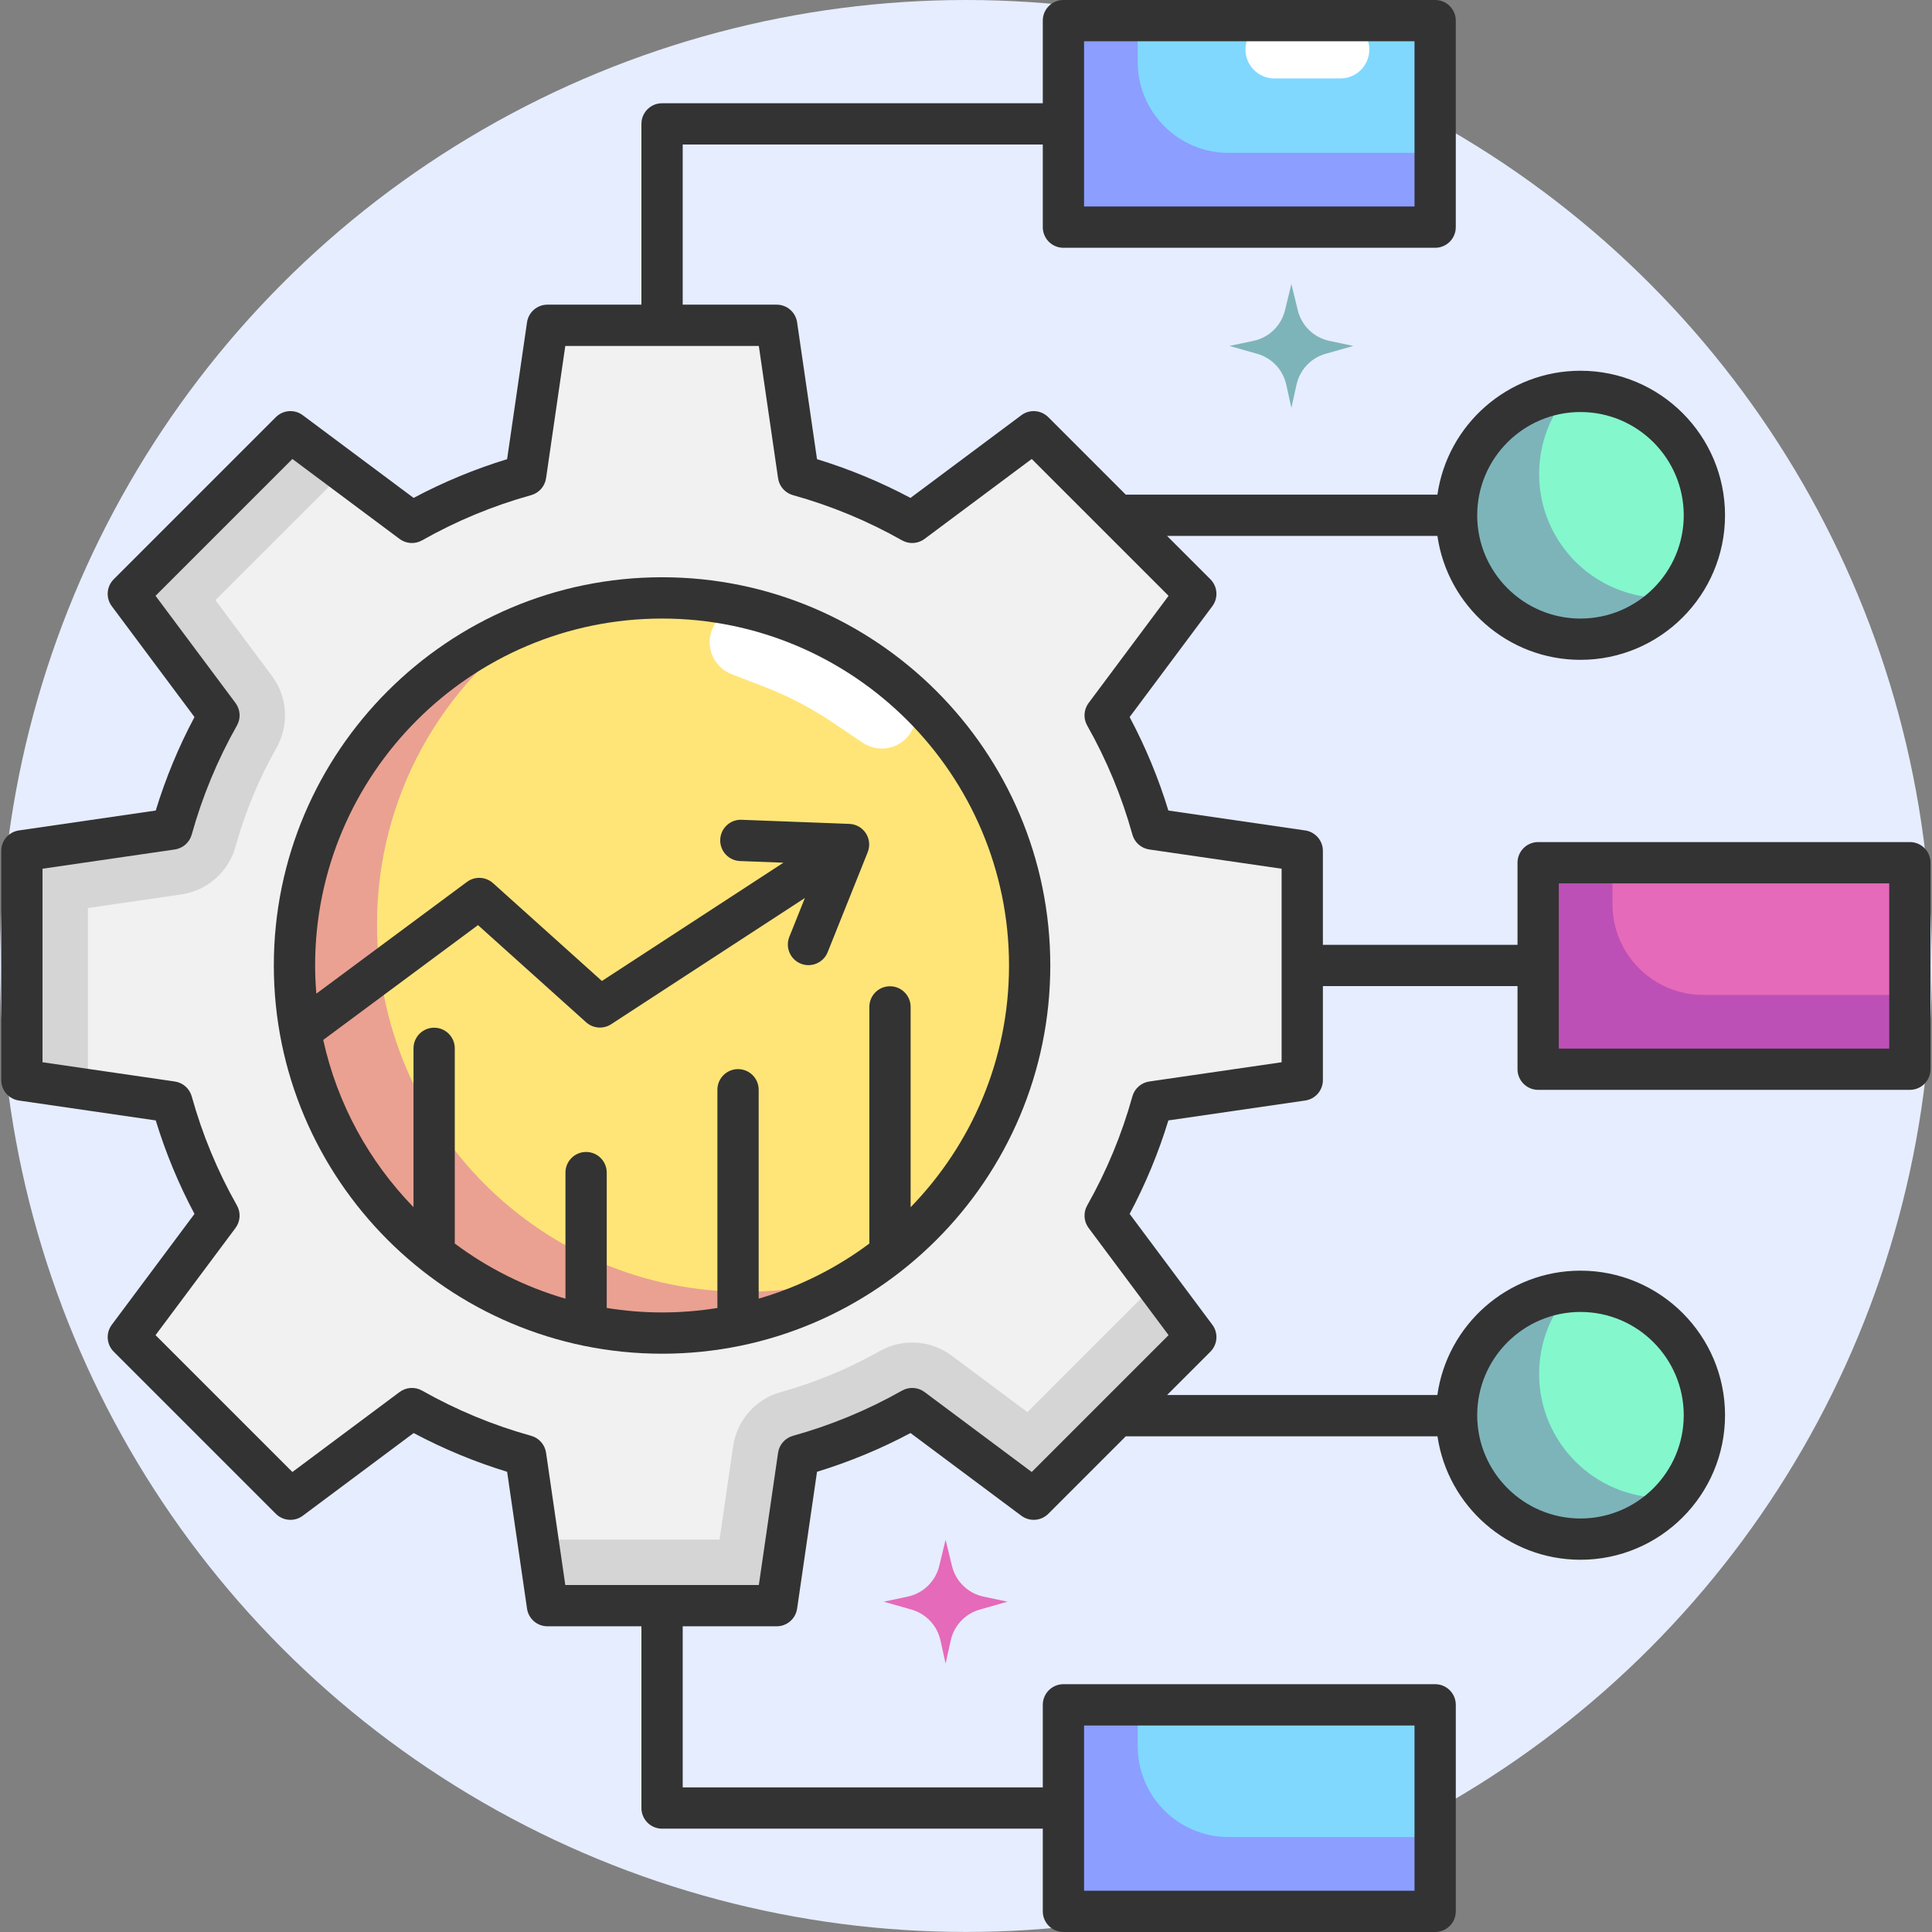 <svg id="Layer_1" enable-background="new 0 0 468.013 468.013" height="512" viewBox="0 0 468.013 468.013" width="512" xmlns="http://www.w3.org/2000/svg"><rect x="0" y="0" width="468.013" height="468.013" fill="#808080" stroke="none"/><g><g><g><circle cx="234.006" cy="234" fill="#e6edff" r="234"/></g><g><path d="m238.256 386.769 5.81 1.231-6.719 1.906c-3.539 1.004-6.241 3.869-7.035 7.461l-1.246 5.633-1.246-5.633c-.794-3.592-3.496-6.457-7.035-7.461l-6.719-1.906 5.81-1.231c3.762-.797 6.733-3.681 7.643-7.417l1.547-6.352 1.547 6.352c.91 3.736 3.881 6.62 7.643 7.417z" fill="#e56ab9"/></g><g><path d="m322.02 82.571 5.81 1.231-6.719 1.906c-3.539 1.004-6.241 3.869-7.035 7.461l-1.246 5.633-1.246-5.633c-.794-3.592-3.496-6.457-7.035-7.461l-6.719-1.906 5.81-1.231c3.762-.797 6.733-3.681 7.643-7.417l1.547-6.352 1.547 6.352c.91 3.737 3.881 6.62 7.643 7.417z" fill="#7db4ba"/></g></g><g><g><g><path d="m315.461 261.648v-55.53l-36.329-5.285c-2.699-9.719-6.554-18.95-11.416-27.544l21.957-29.432-39.267-39.266-29.432 21.956c-8.594-4.862-17.825-8.717-27.544-11.416l-5.285-36.329h-55.531l-5.285 36.329c-9.719 2.699-18.95 6.554-27.544 11.416l-29.432-21.956-39.267 39.266 21.957 29.432c-4.862 8.594-8.717 17.825-11.416 27.544l-36.329 5.285v55.53l36.329 5.285c2.699 9.718 6.554 18.95 11.416 27.543l-21.956 29.432 39.267 39.266 29.432-21.956c8.594 4.862 17.825 8.717 27.544 11.416l5.285 36.329h55.531l5.285-36.329c9.719-2.699 18.95-6.554 27.544-11.416l29.432 21.956 39.267-39.266-21.956-29.432c4.862-8.594 8.717-17.825 11.416-27.543z" fill="#f1f1f1"/></g><g><g><path d="m230.542 328.393c-5.083-3.793-11.926-4.224-17.446-1.102-7.541 4.267-15.599 7.606-23.948 9.926-6.107 1.697-10.638 6.839-11.55 13.113l-3.293 22.632h-44.018l2.328 16h55.531l5.285-36.329c9.719-2.699 18.95-6.554 27.544-11.416l29.432 21.956 39.267-39.266-9.668-12.959-31.125 31.125z" fill="#d5d5d5"/></g><g><path d="m43.93 216.666c6.274-.913 11.417-5.443 13.113-11.552 2.318-8.347 5.658-16.403 9.926-23.946 3.123-5.52 2.69-12.363-1.102-17.446l-13.68-18.337 31.125-31.125-12.96-9.668-39.266 39.266 21.957 29.432c-4.862 8.594-8.717 17.825-11.416 27.544l-36.329 5.285v55.531l16 2.327v-44.017z" fill="#d5d5d5"/></g></g><g><g><circle cx="160.38" cy="233.882" fill="#ffe578" r="89.046"/></g><g><g><path d="m91.333 223.882c0-30.872 15.713-58.072 39.576-74.046-34.695 12.165-59.576 45.197-59.576 84.046 0 49.179 39.868 89.046 89.047 89.046 18.307 0 35.32-5.527 49.47-14.999-9.225 3.234-19.141 4.999-29.47 4.999-49.18 0-89.047-39.867-89.047-89.046z" fill="#eaa192"/></g></g><g><g><path d="m185.327 166.444c5.766 2.232 11.294 5.123 16.433 8.593l7.221 4.877c3.792 2.561 8.943 1.563 11.505-2.229l.004-.005c2.402-3.556 1.68-8.344-1.634-11.07-10.532-8.661-22.867-15.21-36.355-19.002-4.136-1.163-8.483.965-10.034 4.972-1.652 4.268.468 9.067 4.736 10.719z" fill="#fff"/></g></g></g></g><g><g><g><g><path d="m257.607 5h90.047v50.026h-90.047z" fill="#80d8ff"/></g><g><path d="m275.607 15.026v-10.026h-18v50.026h90.047v-18h-50.047c-12.15 0-22-9.85-22-22z" fill="#8c9eff"/></g><g><path d="m308.707 19h16c3.866 0 7-3.134 7-7 0-3.866-3.134-7-7-7h-16c-3.866 0-7 3.134-7 7 0 3.866 3.134 7 7 7z" fill="#fff"/></g></g></g><g><g><path d="m257.607 412.987h90.047v50.026h-90.047z" fill="#80d8ff"/></g><g><path d="m275.607 423.013v-10.026h-18v50.026h90.047v-18h-50.047c-12.15 0-22-9.85-22-22z" fill="#8c9eff"/></g></g></g><g><g><g><g><circle cx="382.857" cy="342.826" fill="#84f7cd" r="30.016"/></g><g><path d="m372.842 332.826c0-7.64 2.859-14.609 7.56-19.907-15.427 1.251-27.56 14.158-27.56 29.907 0 16.577 13.439 30.016 30.016 30.016 8.937 0 16.958-3.91 22.456-10.108-.811.066-1.628.108-2.456.108-16.578 0-30.016-13.439-30.016-30.016z" fill="#7db4ba"/></g></g><g><g><circle cx="382.857" cy="124.826" fill="#84f7cd" r="30.016"/></g><g><path d="m372.842 114.826c0-7.64 2.859-14.609 7.56-19.907-15.427 1.251-27.56 14.158-27.56 29.907 0 16.577 13.439 30.016 30.016 30.016 8.937 0 16.958-3.91 22.456-10.108-.811.066-1.628.108-2.456.108-16.578 0-30.016-13.439-30.016-30.016z" fill="#7db4ba"/></g></g></g><g><g><path d="m372.607 208.987h90.047v50.026h-90.047z" fill="#e56ab9"/></g><g><path d="m390.607 219.013v-10.026h-18v50.026h90.047v-18h-50.047c-12.15 0-22-9.85-22-22z" fill="#bd50b6"/></g></g></g><g fill="#333"><path d="m160.379 139.836c-51.857 0-94.047 42.189-94.047 94.046s42.189 94.046 94.047 94.046 94.047-42.189 94.047-94.046-42.189-94.046-94.047-94.046zm60.214 152.597v-48.516c0-2.761-2.238-5-5-5s-5 2.239-5 5v57.322c-7.966 5.953-17.027 10.507-26.81 13.349v-50.603c0-2.761-2.238-5-5-5s-5 2.239-5 5v52.862c-4.367.703-8.842 1.082-13.404 1.082-4.563 0-9.037-.383-13.404-1.087v-32.788c0-2.761-2.238-5-5-5s-5 2.239-5 5v30.539c-9.784-2.843-18.844-7.405-26.81-13.362v-47.279c0-2.761-2.238-5-5-5s-5 2.239-5 5v38.477c-10.717-11.026-18.451-24.967-21.865-40.514l37.487-27.814 26.191 23.536c1.685 1.514 4.177 1.706 6.071.47l46.929-30.582-3.772 9.415c-1.026 2.563.219 5.474 2.782 6.501.609.244 1.239.36 1.857.36 1.983 0 3.86-1.188 4.644-3.142l9.705-24.225c.604-1.509.438-3.219-.448-4.583s-2.379-2.211-4.004-2.273l-26.088-.991c-2.78-.121-5.081 2.048-5.186 4.807-.105 2.76 2.047 5.082 4.807 5.187l10.502.399-43.971 28.654-26.375-23.701c-1.77-1.589-4.413-1.713-6.321-.296l-36.478 27.065c-.182-2.251-.3-4.52-.3-6.817 0-46.343 37.703-84.046 84.047-84.046s84.047 37.703 84.047 84.046c0 22.747-9.1 43.401-23.833 58.548z"/><path d="m462.654 203.987h-90.047c-2.762 0-5 2.239-5 5v19.895h-47.147v-22.765c0-2.483-1.822-4.59-4.28-4.948l-33.149-4.822c-2.393-7.826-5.539-15.419-9.386-22.645l20.035-26.855c1.484-1.99 1.284-4.77-.473-6.525l-10.496-10.496h65.492c2.434 16.947 17.043 30.016 34.653 30.016 19.309 0 35.017-15.708 35.017-35.016s-15.708-35.015-35.017-35.015c-17.61 0-32.219 13.068-34.653 30.015h-75.493l-18.771-18.77c-1.757-1.756-4.536-1.958-6.524-.472l-26.855 20.034c-7.227-3.847-14.818-6.993-22.646-9.386l-4.822-33.149c-.357-2.458-2.465-4.28-4.948-4.28h-22.766v-38.79h87.228v20.013c0 2.761 2.238 5 5 5h90.047c2.762 0 5-2.239 5-5v-50.026c0-2.761-2.238-5-5-5h-90.047c-2.762 0-5 2.239-5 5v20.013h-92.228c-2.762 0-5 2.239-5 5v43.79h-22.766c-2.483 0-4.591 1.823-4.948 4.28l-4.821 33.149c-7.826 2.393-15.419 5.54-22.646 9.386l-26.855-20.034c-1.989-1.485-4.769-1.284-6.524.472l-39.267 39.266c-1.757 1.756-1.957 4.535-.473 6.525l20.034 26.855c-3.847 7.226-6.993 14.819-9.386 22.645l-33.149 4.822c-2.458.357-4.28 2.464-4.28 4.948v55.53c0 2.483 1.822 4.59 4.28 4.948l33.149 4.822c2.393 7.826 5.54 15.419 9.386 22.645l-20.032 26.855c-1.484 1.991-1.284 4.77.473 6.525l39.267 39.266c1.756 1.755 4.534 1.956 6.525.472l26.854-20.035c7.227 3.846 14.818 6.993 22.646 9.386l4.821 33.149c.357 2.458 2.465 4.28 4.948 4.28h22.766v44.025c0 2.761 2.238 5 5 5h92.228v20.025c0 2.761 2.238 5 5 5h90.047c2.762 0 5-2.239 5-5v-50.025c0-2.761-2.238-5-5-5h-90.047c-2.762 0-5 2.239-5 5v20h-87.228v-39.025h22.766c2.483 0 4.591-1.823 4.948-4.28l4.822-33.149c7.828-2.394 15.42-5.541 22.646-9.386l26.854 20.035c1.99 1.484 4.769 1.283 6.525-.472l18.771-18.771h75.507c2.482 16.893 17.068 29.903 34.639 29.903 19.309 0 35.017-15.708 35.017-35.016s-15.708-35.015-35.017-35.015c-17.648 0-32.281 13.126-34.667 30.127h-65.478l10.496-10.496c1.757-1.756 1.957-4.535.473-6.525l-20.035-26.855c3.846-7.226 6.993-14.819 9.386-22.645l33.149-4.822c2.458-.357 4.28-2.464 4.28-4.948v-22.765h47.146v20.13c0 2.761 2.238 5 5 5h90.047c2.762 0 5-2.239 5-5v-50.025c-.001-2.759-2.239-4.998-5.001-4.998zm-79.797-104.176c13.794 0 25.017 11.222 25.017 25.015s-11.223 25.016-25.017 25.016-25.016-11.222-25.016-25.016 11.222-25.015 25.016-25.015zm-120.25-89.811h80.047v40.026h-80.047zm0 407.987h80.047v40.025h-80.047zm120.25-100.176c13.794 0 25.017 11.222 25.017 25.015s-11.223 25.016-25.017 25.016-25.016-11.222-25.016-25.016 11.222-25.015 25.016-25.015zm-72.397-60.489-32.049 4.662c-1.961.285-3.567 1.701-4.098 3.61-2.559 9.209-6.242 18.098-10.95 26.419-.977 1.725-.841 3.864.344 5.452l19.371 25.965-33.15 33.149-25.964-19.371c-1.59-1.185-3.729-1.321-5.452-.344-8.32 4.707-17.209 8.392-26.421 10.951-1.908.53-3.324 2.137-3.609 4.098l-4.662 32.048h-46.881l-4.661-32.048c-.285-1.96-1.701-3.567-3.61-4.098-9.21-2.559-18.099-6.243-26.42-10.951-1.724-.977-3.863-.84-5.452.344l-25.965 19.372-33.15-33.15 19.37-25.965c1.185-1.588 1.32-3.727.344-5.452-4.708-8.321-8.392-17.209-10.95-26.419-.53-1.909-2.137-3.325-4.098-3.61l-32.049-4.662v-46.88l32.049-4.662c1.961-.285 3.567-1.701 4.098-3.61 2.558-9.209 6.242-18.098 10.95-26.419.977-1.725.841-3.864-.344-5.452l-19.37-25.965 33.15-33.149 25.964 19.37c1.589 1.185 3.728 1.319 5.452.344 8.322-4.708 17.212-8.393 26.42-10.951 1.909-.53 3.325-2.137 3.61-4.098l4.661-32.048h46.881l4.662 32.048c.285 1.96 1.701 3.568 3.61 4.098 9.209 2.558 18.098 6.243 26.42 10.951 1.724.976 3.864.841 5.451-.344l25.965-19.37 33.15 33.149-19.371 25.965c-1.185 1.588-1.32 3.727-.344 5.452 4.708 8.321 8.393 17.21 10.95 26.419.53 1.909 2.137 3.325 4.098 3.61l32.049 4.662v46.88zm147.194-3.309h-80.047v-40.025h80.047z"/></g></g></g></svg>